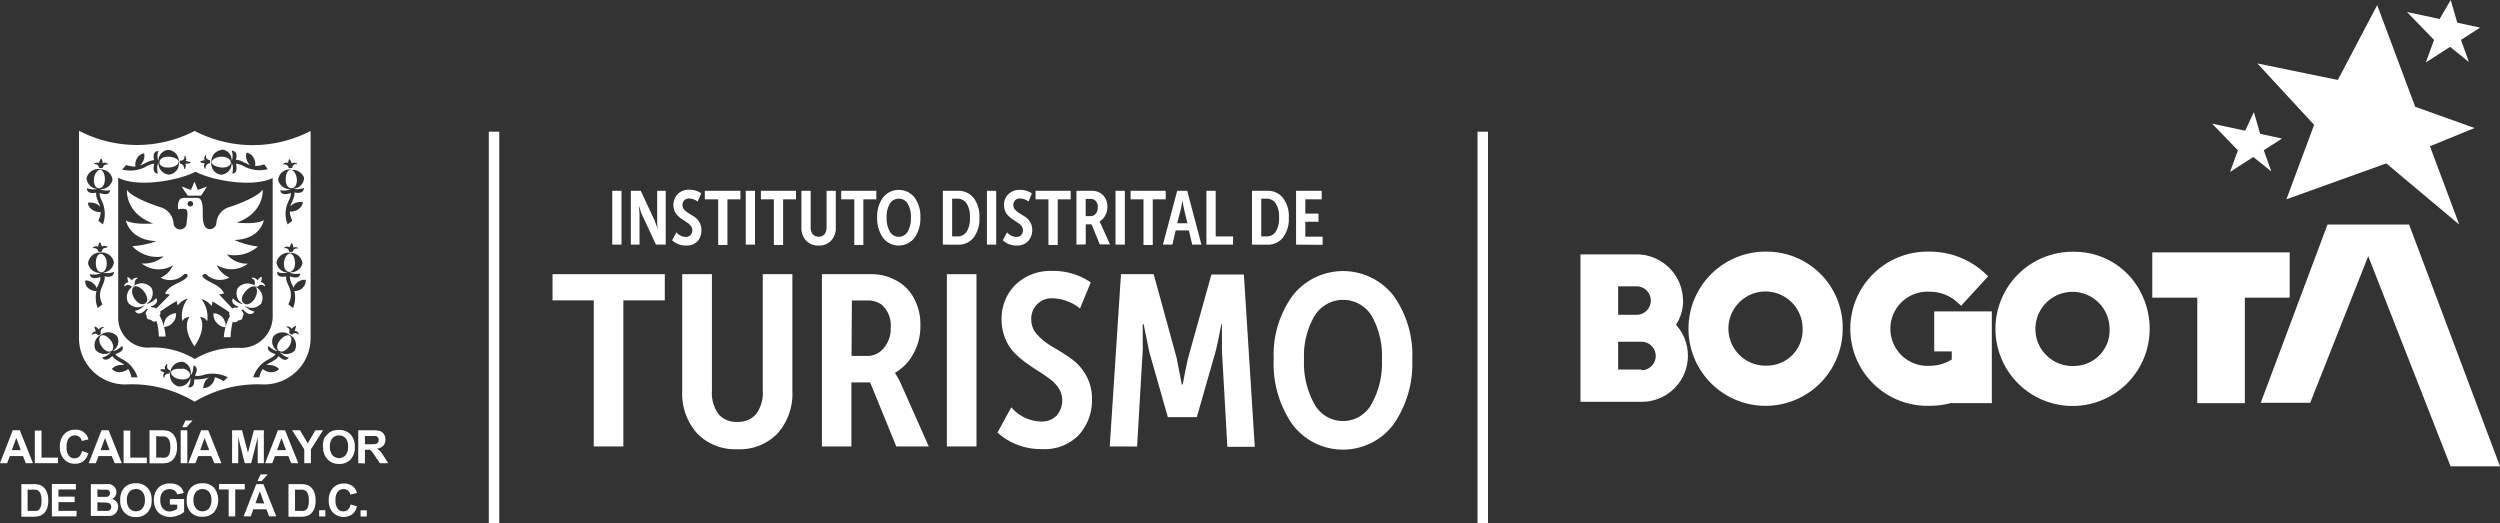 <svg xmlns="http://www.w3.org/2000/svg" viewBox="0 0 351.16 73.53"><rect x="0" y="0" width="351.16" height="73.53" fill="#333333" stroke="none"/><defs><style>.cls-1{fill:#fff;}</style></defs><g id="Capa_2" data-name="Capa 2"><g id="Capa_1-2" data-name="Capa 1"><path class="cls-1" d="M236.4,42.22a6.53,6.53,0,0,0-6.54-6.49H222V56.44h8.55a6.48,6.48,0,0,0,4.87-10.82,6.35,6.35,0,0,0,1-3.4m-9.13-2h2.59a2,2,0,1,1,0,4h-2.59Zm3.28,11.69h-3.28V48h3.28a2,2,0,1,1,0,4"/><path class="cls-1" d="M248.37,35.35a10.83,10.83,0,1,0,10.46,10.82,10.66,10.66,0,0,0-10.46-10.82m0,16a5.21,5.21,0,1,1,4.83-5.21,5,5,0,0,1-4.83,5.21"/><path class="cls-1" d="M271.69,49.36h2.46V50.5a5.87,5.87,0,0,1-3.09.88,5.21,5.21,0,1,1,0-10.4,5.69,5.69,0,0,1,3.86,1.47l.55.5,3.8-4.15-.55-.5a11.32,11.32,0,0,0-7.66-2.95,10.83,10.83,0,1,0,0,21.65,11.51,11.51,0,0,0,3.09-.42v.05h5.63V43.74h-8.09Z"/><polygon class="cls-1" points="308.64 41.81 308.64 56.63 315.32 56.63 315.32 41.81 321.62 41.81 321.62 35.45 302.32 35.45 302.32 41.81 308.64 41.81"/><polygon class="cls-1" points="351.16 65.5 338.39 31.54 326.93 31.54 317.55 56.58 324.5 56.58 332.65 35.98 344.22 65.5 351.16 65.5"/><path class="cls-1" d="M300.7,41.07v0a10.42,10.42,0,0,0-9.21-5.7,10.83,10.83,0,1,0,10.46,10.82,11.08,11.08,0,0,0-1.24-5.1m-9.22,10.31a5.21,5.21,0,1,1,4.83-5.21,5,5,0,0,1-4.83,5.21"/><polygon class="cls-1" points="341.32 20.54 347.58 17.98 339.25 15 333.91 0.72 328.38 11.23 317.08 8.91 325.05 17.54 321.16 27.99 335.19 22.95 345.43 31.54 341.32 20.54"/><polygon class="cls-1" points="317.98 21.1 320.54 19.46 317.47 18.8 316.59 15.74 315.37 18.36 310.72 17.37 314.35 21.12 313.24 24.15 316.51 22.05 319.04 24.09 317.98 21.1"/><polygon class="cls-1" points="345.68 5.6 348.36 3.88 345.16 3.19 344.24 0 342.68 2.67 338.1 1.69 341.9 5.61 340.74 8.77 344.15 6.58 346.79 8.71 345.68 5.6"/><path class="cls-1" d="M2.79,60.44h-1L0,65.06H1l.38-1H3.23l.4,1h1ZM1.66,63.23l.63-1.71.63,1.71Z"/><polygon class="cls-1" points="4.89 65.06 4.89 60.48 5.83 60.48 5.83 64.28 8.15 64.28 8.15 65.06 4.89 65.06"/><path class="cls-1" d="M11.51,63.35l.9.3a2.14,2.14,0,0,1-.69,1.13,2,2,0,0,1-1.23.36A2,2,0,0,1,9,64.51a2.43,2.43,0,0,1-.59-1.72A2.52,2.52,0,0,1,9,61a2.06,2.06,0,0,1,1.57-.64,1.76,1.76,0,0,1,1.85,1.36l-.93.22a.93.93,0,0,0-.34-.57,1,1,0,0,0-.63-.21,1.1,1.1,0,0,0-.84.37,1.82,1.82,0,0,0-.32,1.19A1.94,1.94,0,0,0,9.66,64a1,1,0,0,0,.82.38,1,1,0,0,0,.64-.24,1.4,1.4,0,0,0,.39-.76"/><path class="cls-1" d="M15.39,63.23l-.64-1.71-.62,1.71Zm1.72,1.83h-1l-.41-1H13.84l-.38,1h-1l1.8-4.62h1Z"/><polygon class="cls-1" points="17.36 65.06 17.36 60.48 18.3 60.48 18.3 64.28 20.62 64.28 20.62 65.06 17.36 65.06"/><path class="cls-1" d="M21.94,61.23v3.05h.7a2,2,0,0,0,.56,0,.75.75,0,0,0,.38-.18,1.18,1.18,0,0,0,.25-.45,3.16,3.16,0,0,0,.09-.84,2.93,2.93,0,0,0-.09-.83,1.23,1.23,0,0,0-.27-.45,1.09,1.09,0,0,0-.43-.22,6.28,6.28,0,0,0-.77,0ZM21,60.44h1.7a3.37,3.37,0,0,1,.89.09,1.59,1.59,0,0,1,.69.42,2.18,2.18,0,0,1,.45.75,3.82,3.82,0,0,1,.14,1.1,2.86,2.86,0,0,1-.14,1,2,2,0,0,1-.49.82,1.61,1.61,0,0,1-.66.37,3,3,0,0,1-.82.09H21Z"/><path class="cls-1" d="M25.38,60.44h.93v4.62h-.93Zm.23-.43.44-.94h1l-.87.94Z"/><path class="cls-1" d="M29.39,63.23l-.65-1.71-.62,1.71Zm1.71,1.83h-1l-.41-1H27.84l-.39,1h-1l1.8-4.62h1Z"/><polygon class="cls-1" points="32.6 65.06 32.6 60.44 34 60.44 34.83 63.6 35.66 60.44 37.06 60.44 37.06 65.06 36.2 65.06 36.2 61.43 35.28 65.06 34.38 65.06 33.47 61.43 33.46 65.06 32.6 65.06"/><path class="cls-1" d="M40.18,63.23l-.64-1.71-.63,1.71Zm1.72,1.83h-1l-.4-1H38.63l-.39,1h-1l1.8-4.62h1Z"/><polygon class="cls-1" points="42.74 65.06 42.74 63.12 41.04 60.44 42.14 60.44 43.23 62.27 44.3 60.44 45.37 60.44 43.67 63.12 43.67 65.06 42.74 65.06"/><path class="cls-1" d="M46.34,62.75a1.75,1.75,0,0,0,.36,1.19,1.24,1.24,0,0,0,1.84,0,1.79,1.79,0,0,0,.35-1.2,1.76,1.76,0,0,0-.34-1.19,1.29,1.29,0,0,0-1.86,0,1.71,1.71,0,0,0-.35,1.19m-1,0a3.17,3.17,0,0,1,.21-1.19A2.45,2.45,0,0,1,46,61a1.86,1.86,0,0,1,.6-.43,2.59,2.59,0,0,1,1-.18,2.19,2.19,0,0,1,1.64.63,2.5,2.5,0,0,1,.6,1.77,2.43,2.43,0,0,1-.6,1.75,2.15,2.15,0,0,1-1.63.63A2.18,2.18,0,0,1,46,64.51a2.4,2.4,0,0,1-.61-1.73"/><path class="cls-1" d="M51.26,62.4H52a3.27,3.27,0,0,0,.83-.06.5.5,0,0,0,.27-.2.62.62,0,0,0,.09-.34.53.53,0,0,0-.47-.56H51.26Zm-.94,2.66V60.44h2a3.46,3.46,0,0,1,1.08.12,1.08,1.08,0,0,1,.54.45,1.27,1.27,0,0,1,.2.73,1.25,1.25,0,0,1-.3.86,1.53,1.53,0,0,1-.91.43,2,2,0,0,1,.5.38,6,6,0,0,1,.53.75l.56.9H53.36l-.67-1a7.7,7.7,0,0,0-.49-.68.73.73,0,0,0-.28-.2,1.89,1.89,0,0,0-.47,0h-.19v1.92Z"/><rect class="cls-1" x="44.83" y="71.67" width="0.87" height="0.87"/><path class="cls-1" d="M3.88,68.76v3h.69a3.4,3.4,0,0,0,.56,0,.93.93,0,0,0,.37-.19,1.19,1.19,0,0,0,.24-.44,3,3,0,0,0,.09-.83,2.82,2.82,0,0,0-.09-.81A1.13,1.13,0,0,0,5.47,69a.88.88,0,0,0-.42-.21,4.16,4.16,0,0,0-.75,0ZM3,68H4.64a3.67,3.67,0,0,1,.87.09,1.56,1.56,0,0,1,.68.42,2,2,0,0,1,.44.74,3.28,3.28,0,0,1,.15,1.07,3.06,3.06,0,0,1-.14,1,2.05,2.05,0,0,1-.49.8,1.51,1.51,0,0,1-.65.36,2.54,2.54,0,0,1-.81.1H3Z"/><polygon class="cls-1" points="7.29 72.53 7.29 67.98 10.66 67.98 10.66 68.75 8.21 68.75 8.21 69.76 10.48 69.76 10.48 70.53 8.21 70.53 8.21 71.76 10.75 71.76 10.75 72.53 7.29 72.53"/><path class="cls-1" d="M13.68,70.55v1.21h.84a4,4,0,0,0,.64,0,.52.52,0,0,0,.33-.18.53.53,0,0,0,.13-.38.56.56,0,0,0-.1-.35.6.6,0,0,0-.28-.21,3.45,3.45,0,0,0-.82-.06Zm0-1.81v1.05h.6c.35,0,.58,0,.66,0a.55.55,0,0,0,.37-.16.48.48,0,0,0,.14-.35.51.51,0,0,0-.12-.35.49.49,0,0,0-.34-.15c-.09,0-.36,0-.79,0ZM12.76,68h1.82a5.43,5.43,0,0,1,.8,0,1.19,1.19,0,0,1,.82.56,1.09,1.09,0,0,1,0,1.12,1.05,1.05,0,0,1-.46.4,1.22,1.22,0,0,1,.63.41,1.1,1.1,0,0,1,.23.69,1.27,1.27,0,0,1-.15.6,1.22,1.22,0,0,1-.39.47,1.31,1.31,0,0,1-.62.22c-.15,0-.52,0-1.11,0H12.76Z"/><path class="cls-1" d="M17.83,70.25a1.67,1.67,0,0,0,.36,1.17,1.16,1.16,0,0,0,.91.4,1.17,1.17,0,0,0,.9-.39,1.78,1.78,0,0,0,.35-1.19A1.68,1.68,0,0,0,20,69.08a1.17,1.17,0,0,0-.91-.39,1.21,1.21,0,0,0-.92.39,1.72,1.72,0,0,0-.35,1.17m-.94,0a3.05,3.05,0,0,1,.2-1.16,2.43,2.43,0,0,1,.43-.63,1.81,1.81,0,0,1,.59-.4,2.45,2.45,0,0,1,1-.18,2.09,2.09,0,0,1,1.6.62,2.4,2.4,0,0,1,.6,1.74A2.34,2.34,0,0,1,20.7,72a2.1,2.1,0,0,1-1.6.63A2.12,2.12,0,0,1,17.49,72a2.34,2.34,0,0,1-.6-1.71"/><path class="cls-1" d="M23.86,70.87V70.1h2v1.8a2.45,2.45,0,0,1-.84.49,2.85,2.85,0,0,1-1.11.22,2.4,2.4,0,0,1-1.24-.31,1.81,1.81,0,0,1-.79-.85,2.72,2.72,0,0,1-.27-1.21,2.61,2.61,0,0,1,.3-1.26,2,2,0,0,1,.87-.85,2.35,2.35,0,0,1,1.09-.22,2.22,2.22,0,0,1,1.32.35,1.61,1.61,0,0,1,.61,1l-.91.18a1,1,0,0,0-.36-.53,1.1,1.1,0,0,0-.66-.2,1.27,1.27,0,0,0-1,.38,1.61,1.61,0,0,0-.35,1.14,1.69,1.69,0,0,0,.36,1.2,1.2,1.2,0,0,0,.94.41,1.65,1.65,0,0,0,.57-.11,2,2,0,0,0,.5-.27v-.57Z"/><path class="cls-1" d="M27.18,70.25a1.67,1.67,0,0,0,.36,1.17,1.14,1.14,0,0,0,.9.4,1.2,1.2,0,0,0,.91-.39,1.78,1.78,0,0,0,.34-1.19,1.68,1.68,0,0,0-.33-1.16,1.27,1.27,0,0,0-1.83,0,1.72,1.72,0,0,0-.35,1.17m-.95,0a2.86,2.86,0,0,1,.21-1.16,2.17,2.17,0,0,1,.42-.63,2.05,2.05,0,0,1,.59-.4,2.52,2.52,0,0,1,1-.18,2.13,2.13,0,0,1,1.61.62,2.8,2.8,0,0,1,0,3.45,2.12,2.12,0,0,1-1.61.63A2.15,2.15,0,0,1,26.83,72a2.34,2.34,0,0,1-.6-1.71"/><polygon class="cls-1" points="32.12 72.53 32.12 68.75 30.77 68.75 30.77 67.98 34.38 67.98 34.38 68.75 33.04 68.75 33.04 72.53 32.12 72.53"/><path class="cls-1" d="M36.17,67.57l.43-.93h1l-.85.93Zm.95,3.15L36.49,69l-.61,1.68Zm1.69,1.81h-1l-.4-1H35.59l-.37,1h-1L36,68h1Z"/><path class="cls-1" d="M41.44,68.76v3h.68a3.4,3.4,0,0,0,.56,0,.87.87,0,0,0,.37-.19,1,1,0,0,0,.24-.44,2.68,2.68,0,0,0,.09-.83,2.51,2.51,0,0,0-.09-.81A1.12,1.12,0,0,0,43,69a1,1,0,0,0-.42-.21,4.22,4.22,0,0,0-.76,0ZM40.52,68H42.2a3.57,3.57,0,0,1,.86.09,1.54,1.54,0,0,1,.69.42,1.88,1.88,0,0,1,.43.74,3.32,3.32,0,0,1,.15,1.07,2.8,2.8,0,0,1-.14,1,2,2,0,0,1-.48.8,1.51,1.51,0,0,1-.65.36,2.58,2.58,0,0,1-.81.1H40.52Z"/><path class="cls-1" d="M49.25,70.85l.89.28a2.06,2.06,0,0,1-.68,1.12A2.13,2.13,0,0,1,46.77,72a2.32,2.32,0,0,1-.59-1.69,2.46,2.46,0,0,1,.59-1.76,2,2,0,0,1,1.54-.63,1.91,1.91,0,0,1,1.36.49,1.83,1.83,0,0,1,.46.84l-.91.22a1,1,0,0,0-.34-.56.9.9,0,0,0-.61-.21,1,1,0,0,0-.83.37,1.76,1.76,0,0,0-.31,1.17,1.86,1.86,0,0,0,.31,1.22,1,1,0,0,0,.8.37.92.92,0,0,0,.63-.23,1.34,1.34,0,0,0,.38-.74"/><rect class="cls-1" x="50.65" y="71.68" width="0.87" height="0.87"/><path class="cls-1" d="M18.42,40.23c.09.12.54-.16.5-.28s0-.76.38-.8V39s-.63,0-.75.4c0,0-.5-.52-.62-.48s.12.76.12.76c-.41-.08-.62.48-.62.48l.08.08a.59.59,0,0,1,.91,0"/><path class="cls-1" d="M23.48,44.51a2,2,0,0,0-.45,1.4,1.61,1.61,0,0,0,1.24-.6A1.74,1.74,0,0,0,24.73,44a1.87,1.87,0,0,0-1.25.56"/><path class="cls-1" d="M36.62,39.67s.25-.68.13-.76-.62.48-.62.48c-.13-.4-.75-.4-.75-.4v.16c.42,0,.5.6.37.8s.41.4.5.28a.59.59,0,0,1,.91,0l.09-.08s-.21-.56-.63-.48"/><path class="cls-1" d="M31.19,44.51A1.85,1.85,0,0,0,30,44a1.67,1.67,0,0,0,.46,1.36,1.59,1.59,0,0,0,1.24.6,2,2,0,0,0-.46-1.4"/><path class="cls-1" d="M35.75,42c-.5.72-1.08.88-1.45.64s-.49-.8,0-1.48,1.16-1.08,1.53-.88.37,1-.08,1.72m-9-13a.38.38,0,0,1-.41-.36.39.39,0,0,1,.41-.4.37.37,0,0,1,.37.4.36.36,0,0,1-.37.36M20.37,42.63c-.37.24-.95.08-1.45-.64s-.45-1.52-.08-1.72,1.07.16,1.53.88.38,1.28,0,1.48m15.51-2.44a1.82,1.82,0,0,0-2.49.28,1.67,1.67,0,0,0,.74,2.22c-.61.06-1.41-.78-1.41-.78-.34.64.29,1,.79,1.18l-.2.15c-.47-.12-.64.11-.64.11s-1.12-1.15-1.89-2l.69-.13c-.5-1.15-1.85-1.4-2.75-2.1-.69-.52.08-.75.26-.58a2.74,2.74,0,0,0,3.24.44,3.39,3.39,0,0,1-1.78-1.76,3.85,3.85,0,0,0,4.39-.19,3.59,3.59,0,0,1-2.95-1.29,5,5,0,0,0,4.35-1.11,11.82,11.82,0,0,1-3.31-.92c3.77-.12,4.1-2.8,4.15-2.8-1,.68-3.82.36-3.82.36,3.94-1.4,3.65-4.64,3.65-4.64-.84,1.24-4.64,2.44-4.64,2.44a2.54,2.54,0,0,0-1.87,2.32.92.92,0,0,1-.91.8c-1,0-1-1.47-1-2.16,0-1,0-2.24-.78-2.24H26.21c-.28,0-.74,0-.93.2-.38.45-.33,1.63-.15,1.4a1.76,1.76,0,0,1,.95,0c.48.14.13,1.63.13,2a.9.9,0,0,1-.92.84.93.93,0,0,1-.91-.8,2.56,2.56,0,0,0-1.82-2.32s-3.9-1.2-4.73-2.44c0,0-.29,3.28,3.69,4.72,0,0-2.81.24-3.85-.44,0,0,.53,2.8,4.31,2.92a12.45,12.45,0,0,1-3.4.71A4.81,4.81,0,0,0,23,36a4.22,4.22,0,0,1-3.11,1,3.86,3.86,0,0,0,4.4.27A3.26,3.26,0,0,1,22.56,39a2.78,2.78,0,0,0,3.27-.44c.22-.24.93,0,.22.58-.94.73-2.29.9-2.87,2.1l.7.14c-.79.79-1.84,1.91-1.95,1.94s-.15-.21-.59-.12l-.18-.14c.5-.17,1.14-.54.79-1.18,0,0-.8.84-1.41.78a1.66,1.66,0,0,0,.74-2.22,1.81,1.81,0,0,0-2.48-.28A1.75,1.75,0,0,0,18,42.51a1.73,1.73,0,0,0,2.36.32,2.65,2.65,0,0,1-1.41.84s.51,1,1.65-.32l.18.13c-.31.24-.43.66-.18.83,0,0-.12.64.62.6a.56.56,0,0,0,.78.18,9.33,9.33,0,0,1,.31,2.18l.95,0a7.11,7.11,0,0,0-.87-3,.3.3,0,0,0,.07-.47,25.65,25.65,0,0,1,2.36-1.52l.13.64a2.78,2.78,0,0,1,1.44-1,4,4,0,0,0-.78,3.2s.17-.52,1-.6c0,0-1.16,1.4.7,4.12,1.87-2.72.79-4.12.79-4.12a1.18,1.18,0,0,1,1,.6A4.07,4.07,0,0,0,28.28,42a2.61,2.61,0,0,1,1.45,1l.13-.66c1,.62,2.38,1.49,2.36,1.54s-.06.36.09.48a7.41,7.41,0,0,0-.87,3l.95,0a10.17,10.17,0,0,1,.3-2.16.61.61,0,0,0,.77-.2c.74,0,.62-.6.62-.6.24-.17.13-.56-.18-.8a1.66,1.66,0,0,1,.21-.16c1.13,1.3,1.64.32,1.64.32a2.62,2.62,0,0,1-1.4-.84,1.73,1.73,0,0,0,2.36-.32,1.76,1.76,0,0,0-.83-2.32"/><polygon class="cls-1" points="28.24 27.48 29.07 26.2 27.78 26.68 27.32 25.52 26.82 26.68 25.5 26.2 26.37 27.48 28.24 27.48"/><path class="cls-1" d="M15,37c0-.8-.5-1.39-.91-1.35s-.67.68-.63,1.47.46,1.16.83,1.13S15,37.72,15,37"/><path class="cls-1" d="M40.69,47.15c-.33-.2-1,.12-1.45.76s-.37,1.2,0,1.4.87,0,1.33-.6.46-1.36.12-1.56"/><path class="cls-1" d="M32.42,22.81c0-.36-.41-.76-1.2-.8s-1.49.4-1.49.76.66.72,1.44.76,1.29-.32,1.25-.72"/><path class="cls-1" d="M15.63,47.91c-.45-.64-1.11-1-1.45-.76s-.33.92.13,1.56,1,.8,1.32.6.42-.76,0-1.4"/><path class="cls-1" d="M25.64,51.83c-.83-.12-1.53.08-1.61.44s.45.88,1.24,1,1.33-.12,1.41-.52-.25-.8-1-1"/><path class="cls-1" d="M42.53,40.43a1.65,1.65,0,0,1-1.18.45,3.94,3.94,0,0,1-.19,2.39l-.66-.52c1-2-.4-2.68-.31-3.93-1.41.3-1.26-.63-1.26-.63a2.3,2.3,0,0,0,1.51.08,1.58,1.58,0,0,1-1.6-1.47,1.77,1.77,0,0,1,1.95-1.29A1.68,1.68,0,0,1,42.49,37a1.67,1.67,0,0,1-1.83,1.24c.45.37,1.54.19,1.54.19-.13.78-1,.55-1.48.39,0,.27,0,.54.36,1.26.06.12.12.24.17.37a1.16,1.16,0,0,1,.41-.69,1.6,1.6,0,0,1,1.28-.45,1.29,1.29,0,0,1-.41,1.08M41.9,47a.51.51,0,0,0-.83,0c0,.08-.5-.2-.46-.28a.52.52,0,0,0-.33-.76l0-.12s.54,0,.67.36c0,0,.45-.48.58-.4s-.17.68-.17.68c.41-.08.62.44.62.44Zm-.42,2.16a1.65,1.65,0,0,1-2.19.28,2.38,2.38,0,0,0,1.28.8s-.47.81-1.42-.22c-.44.63-1.14.8-1.74,1.26a1.64,1.64,0,0,1,.55,0,1.77,1.77,0,0,1,1.24.56,1.51,1.51,0,0,1-1.2.44,1.93,1.93,0,0,1-1.1-.44A3,3,0,0,0,36.43,53l-.87,0a4.29,4.29,0,0,1,2.07-2.48c.7-.36.93-.54,1.07-.78-.45-.13-1.32-.48-1-1.14,0,0,.75.72,1.32.7a1.52,1.52,0,0,1-.61-2.06,1.68,1.68,0,0,1,2.28-.2,1.6,1.6,0,0,1,.74,2.12M27.31,50.4a11.2,11.2,0,0,0-6.46-1.57,4.18,4.18,0,0,1-4.25-4.24l0-19.63c2.62,1.4,8.35.47,10.86-.84C30,25.44,35.65,26.34,38.3,25l0,19.63a4.44,4.44,0,0,1-4.54,4.24,11.2,11.2,0,0,0-6.42,1.57m4.05,3.11A3.2,3.2,0,0,0,30.17,53a1.63,1.63,0,0,1-.46,1,1.56,1.56,0,0,1-1.16.52A2.05,2.05,0,0,1,29,53.31a1.28,1.28,0,0,1,.43-.3,7.32,7.32,0,0,1-2.15.29c.09,1.37-.86,1.09-.86,1.09A2.17,2.17,0,0,0,26.74,53,1.57,1.57,0,0,1,25,54.27a1.66,1.66,0,0,1-1.07-2,1.63,1.63,0,0,1,1.78-1.44,1.61,1.61,0,0,1,1.06,1.88c.42-.37.39-1.36.39-1.36.78.21.43,1,.21,1.42a2.52,2.52,0,0,0,1.32-.14A4.7,4.7,0,0,1,32,53Zm-7.67-1.08c-.24,0-.7.2-.62.6H23s-.21-.48.12-.72c0,0-.66-.28-.62-.4s.71-.08.71-.08c-.21-.36.2-.72.2-.72l.13.08a.51.51,0,0,0,.29.76c.12,0,0,.52-.09.48M18.45,53A3,3,0,0,0,18,51.83a2,2,0,0,1-1.09.44,1.46,1.46,0,0,1-1.2-.44,1.68,1.68,0,0,1,1.24-.56,1.56,1.56,0,0,1,.54,0c-.59-.46-1.3-.63-1.72-1.26-1,1-1.43.22-1.43.22a2.28,2.28,0,0,0,1.3-.84,1.62,1.62,0,0,1-2.21-.24,1.6,1.6,0,0,1,.74-2.12,1.68,1.68,0,0,1,2.28.2,1.51,1.51,0,0,1-.65,2.06c.58.05,1.36-.7,1.36-.7.37.66-.5,1-.95,1.14.14.24.37.42,1.07.78A4.29,4.29,0,0,1,19.32,53Zm-5.51-6L12.86,47s.2-.52.62-.44c0,0-.29-.6-.17-.68s.58.4.58.4c.13-.36.67-.36.67-.36l0,.12a.55.55,0,0,0-.38.76c.09.08-.37.36-.41.28a.55.55,0,0,0-.87,0m-1-7.68a1.55,1.55,0,0,1,1.24.45,1,1,0,0,1,.43.7c0-.13.1-.26.16-.38.33-.72.4-1,.36-1.26-.45.16-1.36.39-1.48-.39,0,0,1.08.18,1.53-.19A1.68,1.68,0,0,1,12.37,37a1.68,1.68,0,0,1,1.71-1.53A1.75,1.75,0,0,1,16,36.8a1.58,1.58,0,0,1-1.59,1.47A2.45,2.45,0,0,0,16,38.19s.11.93-1.3.63c.12,1.25-1.27,2-.31,3.93l-.67.52a4.12,4.12,0,0,1-.17-2.39,1.73,1.73,0,0,1-1.2-.45A1.15,1.15,0,0,1,12,39.35M15,34.72l0,.12a.5.5,0,0,0-.67.44c0,.12-.49.16-.53,0a.58.58,0,0,0-.75-.4l0-.12s.41-.32.74-.08c0,0,.09-.64.21-.64s.33.6.33.6c.25-.24.75,0,.75,0M14.1,23.81a1.59,1.59,0,0,1,1.7,1.48A1.7,1.7,0,0,1,14,26.57a2.61,2.61,0,0,0,1.48.15c-.12.78-1,.55-1.48.39,0,.27,0,.55.37,1.25a4.23,4.23,0,0,1,.08,3.16L13.81,31a3.1,3.1,0,0,0,.34-1.21A1.81,1.81,0,0,1,13,29.48a1.27,1.27,0,0,1-.66-1,2.09,2.09,0,0,1,1.36.24,2,2,0,0,1,.37.34c-.19-.72-.63-1.26-.56-2-1.41.3-1.3-.63-1.3-.63a2.52,2.52,0,0,0,1.48.1A1.6,1.6,0,0,1,12.16,25a1.69,1.69,0,0,1,1.94-1.23m-.2-.88s.2-.64.33-.6.2.64.2.64c.34-.24.75.12.75.12l0,.08a.57.57,0,0,0-.74.4c0,.12-.55.08-.55,0a.5.5,0,0,0-.66-.44l0-.12s.5-.28.75,0m3.76.2a3.32,3.32,0,0,0,1.29.22,1.64,1.64,0,0,1,.21-1.14,1.4,1.4,0,0,1,1-.72A1.61,1.61,0,0,1,20,22.81a1.28,1.28,0,0,1-.34.42c.73-.22,1.24-.7,2-.73-.37-1.33.59-1.29.59-1.29a2.21,2.21,0,0,0,0,1.46,1.53,1.53,0,0,1,1.37-1.62,1.61,1.61,0,0,1,1.5,1.72,1.57,1.57,0,0,1-1.37,1.76,1.6,1.6,0,0,1-1.49-1.63c-.34.45-.09,1.47-.09,1.47-.76,0-.62-.95-.52-1.38a2.88,2.88,0,0,0-1.22.46,4.63,4.63,0,0,1-3.27.36Zm7.71-.6c.21,0,.62-.32.42-.68l.12,0s.33.44.08.72c0,0,.71.12.71.24S26,23,26,23c.25.28-.05.72-.05.72h-.12a.58.58,0,0,0-.5-.72c-.12,0-.12-.48,0-.48m3.45,0c-.25-.28.08-.72.08-.72l.12,0c-.2.36.21.68.42.68s.12.48,0,.48a.58.58,0,0,0-.5.72h-.12s-.29-.44,0-.72c0,0-.67-.12-.67-.24s.71-.24.71-.24m2.36-1.48a1.51,1.51,0,0,1,1.36,1.62,2.1,2.1,0,0,0,0-1.46s1,0,.59,1.29c.75,0,1.27.51,2,.73a1.26,1.26,0,0,1-.33-.42,1.62,1.62,0,0,1-.17-1.32,1.43,1.43,0,0,1,1,.72,1.69,1.69,0,0,1,.2,1.14,3.24,3.24,0,0,0,1.28-.22l.5.68a4.63,4.63,0,0,1-3.27-.36A2.83,2.83,0,0,0,33.15,23c.1.43.24,1.35-.52,1.38,0,0,.25-1-.09-1.47a1.59,1.59,0,0,1-1.49,1.63,1.56,1.56,0,0,1-1.36-1.76,1.61,1.61,0,0,1,1.49-1.72M41.87,34.8l0,.12a.57.57,0,0,0-.74.4c0,.12-.54.08-.54,0a.49.49,0,0,0-.66-.44l0-.12s.5-.28.74,0c0,0,.21-.64.33-.6s.21.64.21.64c.33-.24.75.08.75.08m-1.1-11A1.7,1.7,0,0,1,42.72,25a1.62,1.62,0,0,1-1.52,1.51,2.59,2.59,0,0,0,1.48-.11s.11.93-1.31.63c.05.75-.42,1.3-.6,2a1.77,1.77,0,0,1,.42-.39,2.11,2.11,0,0,1,1.37-.24,1.51,1.51,0,0,1-.66,1,1.86,1.86,0,0,1-1.19.31A3.19,3.19,0,0,0,41.06,31l-.66.52a4,4,0,0,1,.08-3.16c.34-.7.4-1,.36-1.25-.45.16-1.35.39-1.48-.39a2.64,2.64,0,0,0,1.49-.15,1.72,1.72,0,0,1-1.78-1.28,1.6,1.6,0,0,1,1.7-1.48M40.44,23s.09-.64.21-.64.33.6.33.6c.25-.24.75,0,.75,0l0,.12a.49.49,0,0,0-.66.44c0,.12-.54.16-.54,0a.57.57,0,0,0-.74-.4l-.05-.08s.42-.36.75-.12m-13.1-4.55a17.62,17.62,0,0,1-16.29,0V47.58A6.48,6.48,0,0,0,17.64,54a17.05,17.05,0,0,1,9.7,2.43A17.14,17.14,0,0,1,37,54a6.52,6.52,0,0,0,6.63-6.41V18.39a17.62,17.62,0,0,1-16.29,0"/><path class="cls-1" d="M13.9,26.44c.37,0,.78-.35.83-1.11s-.25-1.44-.63-1.48-.87.56-.91,1.36.29,1.2.71,1.23"/><path class="cls-1" d="M41,26.44c.37,0,.75-.47.7-1.23s-.49-1.4-.91-1.36-.7.68-.66,1.48.45,1.16.87,1.11"/><path class="cls-1" d="M23.63,23.53c.79,0,1.42-.36,1.46-.76s-.67-.76-1.5-.76-1.2.44-1.2.8.42.76,1.24.72"/><path class="cls-1" d="M41.45,37.08c0-.8-.29-1.44-.66-1.48s-.87.55-.91,1.35.33,1.2.7,1.25.83-.37.87-1.12"/><rect class="cls-1" x="68.66" y="18.5" width="1.47" height="55.03"/><rect class="cls-1" x="207.54" y="18.5" width="1.47" height="55.03"/><path class="cls-1" d="M77.61,42.19V38.51H93.38v3.68H87.56V62.71H83.4V42.19Z"/><path class="cls-1" d="M95.83,54.9V38.51H100V54.87a5,5,0,0,0,.93,3.3,3.25,3.25,0,0,0,2.63,1.09,3.3,3.3,0,0,0,2.64-1.09,5,5,0,0,0,.94-3.3V38.51h4.16V54.9a8.38,8.38,0,0,1-2.1,6,7.34,7.34,0,0,1-5.6,2.2,7.45,7.45,0,0,1-5.66-2.2A8.38,8.38,0,0,1,95.83,54.9Z"/><path class="cls-1" d="M115.45,62.71V38.51h7a7,7,0,0,1,3.16.75,6,6,0,0,1,2.67,2.46,7.62,7.62,0,0,1,1,4,7.85,7.85,0,0,1-1,4,6.78,6.78,0,0,1-2.54,2.63v.08a13.38,13.38,0,0,1,.72,1.28l4,9h-4.56l-3.68-9h-2.63v9ZM119.61,50h2.21a3,3,0,0,0,2.29-1.07,4.18,4.18,0,0,0,1-2.89,3.83,3.83,0,0,0-1.29-3.26,3.26,3.26,0,0,0-1.88-.58h-2.28Z"/><path class="cls-1" d="M133,62.71V38.51h4.16v24.2Z"/><path class="cls-1" d="M140.11,60.76l1.94-3.55a5.68,5.68,0,0,0,4.2,2,2.86,2.86,0,0,0,2.16-.83,3.22,3.22,0,0,0,.33-3.8,5,5,0,0,0-1.24-1.32c-.5-.38-1.05-.76-1.65-1.13s-1.2-.79-1.81-1.23a12.06,12.06,0,0,1-1.65-1.45,6.37,6.37,0,0,1-1.23-2,6.91,6.91,0,0,1-.47-2.59A6.71,6.71,0,0,1,142.63,40a7.1,7.1,0,0,1,5.25-1.94,9.14,9.14,0,0,1,5.33,1.61l-1.51,3.66a5.9,5.9,0,0,0-1.74-1,5.74,5.74,0,0,0-2-.42,2.84,2.84,0,0,0-3.1,3,3.06,3.06,0,0,0,.88,2.15,9,9,0,0,0,2.13,1.67c.83.48,1.67,1,2.5,1.58a7.36,7.36,0,0,1,2.13,2.32,6.56,6.56,0,0,1,.88,3.45,7.2,7.2,0,0,1-1.83,5,6.66,6.66,0,0,1-5.17,2A9.07,9.07,0,0,1,140.11,60.76Z"/><path class="cls-1" d="M155.88,62.71l1.58-24.2h4.59l3.22,11.75L166,54h.13q.42-2.21.75-3.69l3.28-11.75h4.56l1.53,24.2h-3.85l-.76-13.47c0-.56,0-1.12,0-1.69s0-1,0-1.43l0-.62h-.09c-.3,1.63-.58,2.93-.82,3.88l-2.62,9.16h-4.07l-2.61-9.17-.79-3.88h-.13c0,.16,0,.36,0,.6s0,.75,0,1.46c0,.25,0,.46,0,.65a9.91,9.91,0,0,1,0,1l-.79,13.47Z"/><path class="cls-1" d="M178.91,50.44a14.17,14.17,0,0,1,2.66-8.92,9,9,0,0,1,14.16,0,14.29,14.29,0,0,1,2.64,9,14.81,14.81,0,0,1-2.65,9.11,8.88,8.88,0,0,1-14.17,0A14.87,14.87,0,0,1,178.91,50.44Zm4.26,0a11.85,11.85,0,0,0,1.47,6.34,4.57,4.57,0,0,0,8,0,11.78,11.78,0,0,0,1.47-6.29,11.34,11.34,0,0,0-1.45-6.14,4.7,4.7,0,0,0-8,0A11.08,11.08,0,0,0,183.17,50.44Z"/><path class="cls-1" d="M86,34.36V26.8h1.3v7.56Z"/><path class="cls-1" d="M88.61,34.36V26.8H90l2,4.28c0,.13.11.3.17.49a4.76,4.76,0,0,1,.15.47l.06.19h0a11.37,11.37,0,0,1-.07-1.16V26.8h1.2v7.56H92.14l-2-4.29c-.06-.14-.12-.31-.18-.5l-.15-.47-.06-.18h0c0,.47.08.86.08,1.16v4.28Z"/><path class="cls-1" d="M94.41,33.75l.6-1.11a1.77,1.77,0,0,0,1.31.64A.88.88,0,0,0,97,33a.91.91,0,0,0,.25-.67.9.9,0,0,0-.15-.51,1.69,1.69,0,0,0-.38-.42l-.52-.35-.56-.38a3.29,3.29,0,0,1-.52-.46,1.63,1.63,0,0,1-.38-.61,2.25,2.25,0,0,1,.45-2.34,2.2,2.2,0,0,1,1.64-.61,2.89,2.89,0,0,1,1.67.5L98,28.31a2.15,2.15,0,0,0-.55-.3,1.72,1.72,0,0,0-.62-.13,1,1,0,0,0-.72.26.92.92,0,0,0-.25.66,1,1,0,0,0,.27.68,3.23,3.23,0,0,0,.67.52c.26.15.52.31.78.49a2.23,2.23,0,0,1,.66.73,2,2,0,0,1,.28,1.07A2.25,2.25,0,0,1,98,33.86a2.09,2.09,0,0,1-1.62.63A2.8,2.8,0,0,1,94.41,33.75Z"/><path class="cls-1" d="M99,28V26.8H104V28h-1.82v6.41h-1.3V28Z"/><path class="cls-1" d="M104.75,34.36V26.8h1.3v7.56Z"/><path class="cls-1" d="M106.88,28V26.8h4.93V28H110v6.41h-1.3V28Z"/><path class="cls-1" d="M112.57,31.92V26.8h1.3v5.11a1.56,1.56,0,0,0,.29,1,1.17,1.17,0,0,0,1.65,0,1.56,1.56,0,0,0,.29-1V26.8h1.3v5.12a2.63,2.63,0,0,1-.65,1.88,2.3,2.3,0,0,1-1.75.69,2.33,2.33,0,0,1-1.77-.69A2.6,2.6,0,0,1,112.57,31.92Z"/><path class="cls-1" d="M118.16,28V26.8h4.93V28h-1.82v6.41H120V28Z"/><path class="cls-1" d="M123.21,30.53a4.39,4.39,0,0,1,.83-2.79,2.82,2.82,0,0,1,4.42,0,4.48,4.48,0,0,1,.82,2.8,4.65,4.65,0,0,1-.82,2.85,2.78,2.78,0,0,1-4.43,0A4.66,4.66,0,0,1,123.21,30.53Zm1.33,0a3.77,3.77,0,0,0,.45,2,1.44,1.44,0,0,0,2.51,0,3.76,3.76,0,0,0,.45-2,3.54,3.54,0,0,0-.45-1.92,1.41,1.41,0,0,0-1.25-.7,1.43,1.43,0,0,0-1.26.7A3.53,3.53,0,0,0,124.54,30.53Z"/><path class="cls-1" d="M132.44,34.36V26.8h2.1a2.74,2.74,0,0,1,2.22,1,4.28,4.28,0,0,1,.81,2.78,4.33,4.33,0,0,1-.81,2.79,2.72,2.72,0,0,1-2.22,1Zm1.3-1.15h.75a1.47,1.47,0,0,0,1.3-.68,3.53,3.53,0,0,0,.45-2,3.41,3.41,0,0,0-.46-1.94,1.49,1.49,0,0,0-1.29-.68h-.75Z"/><path class="cls-1" d="M138.63,34.36V26.8h1.3v7.56Z"/><path class="cls-1" d="M140.85,33.75l.61-1.11a1.75,1.75,0,0,0,1.31.64.85.85,0,0,0,.67-.26.91.91,0,0,0,.25-.67,1,1,0,0,0-.14-.51,1.55,1.55,0,0,0-.39-.42l-.52-.35-.56-.38a3.8,3.8,0,0,1-.52-.46,1.92,1.92,0,0,1-.38-.61,2.09,2.09,0,0,1-.15-.81,2,2,0,0,1,.61-1.53,2.19,2.19,0,0,1,1.64-.61,2.86,2.86,0,0,1,1.66.5l-.47,1.14a1.92,1.92,0,0,0-.54-.3,1.73,1.73,0,0,0-.63-.13,1,1,0,0,0-.72.26.92.92,0,0,0-.25.66,1,1,0,0,0,.28.68,2.92,2.92,0,0,0,.66.52c.26.15.52.31.78.49a2.37,2.37,0,0,1,.67.73,2,2,0,0,1,.27,1.07,2.25,2.25,0,0,1-.57,1.57,2.06,2.06,0,0,1-1.61.63A2.81,2.81,0,0,1,140.85,33.75Z"/><path class="cls-1" d="M145.46,28V26.8h4.93V28h-1.82v6.41h-1.3V28Z"/><path class="cls-1" d="M151.2,34.36V26.8h2.2a2.25,2.25,0,0,1,1,.23,1.92,1.92,0,0,1,.83.77,2.38,2.38,0,0,1,.32,1.24,2.42,2.42,0,0,1-.33,1.26,2.15,2.15,0,0,1-.79.82v0a2.64,2.64,0,0,1,.22.4l1.26,2.81h-1.43l-1.15-2.82h-.82v2.82Zm1.3-4h.69a.92.92,0,0,0,.72-.34,1.33,1.33,0,0,0,.29-.9,1.19,1.19,0,0,0-.4-1,1,1,0,0,0-.59-.18h-.71Z"/><path class="cls-1" d="M156.69,34.36V26.8H158v7.56Z"/><path class="cls-1" d="M158.81,28V26.8h4.93V28h-1.82v6.41h-1.3V28Z"/><path class="cls-1" d="M163.35,34.36l2-7.56h1.41l2,7.56h-1.3l-.46-2h-1.86l-.46,2Zm2-3h1.44l-.48-2-.22-1.17h0c-.08.49-.16.88-.22,1.17Z"/><path class="cls-1" d="M169.46,34.36V26.8h1.3v6.41h2.44v1.15Z"/><path class="cls-1" d="M175.86,34.36V26.8H178a2.71,2.71,0,0,1,2.21,1,4.23,4.23,0,0,1,.82,2.78,4.28,4.28,0,0,1-.82,2.79,2.69,2.69,0,0,1-2.21,1Zm1.3-1.15h.74a1.46,1.46,0,0,0,1.3-.68,3.44,3.44,0,0,0,.46-2,3.41,3.41,0,0,0-.46-1.94,1.49,1.49,0,0,0-1.3-.68h-.74Z"/><path class="cls-1" d="M182.05,34.36V26.8h3.6V28h-2.3v2h1.85v1.15h-1.85v2.09h2.43v1.15Z"/></g></g></svg>
